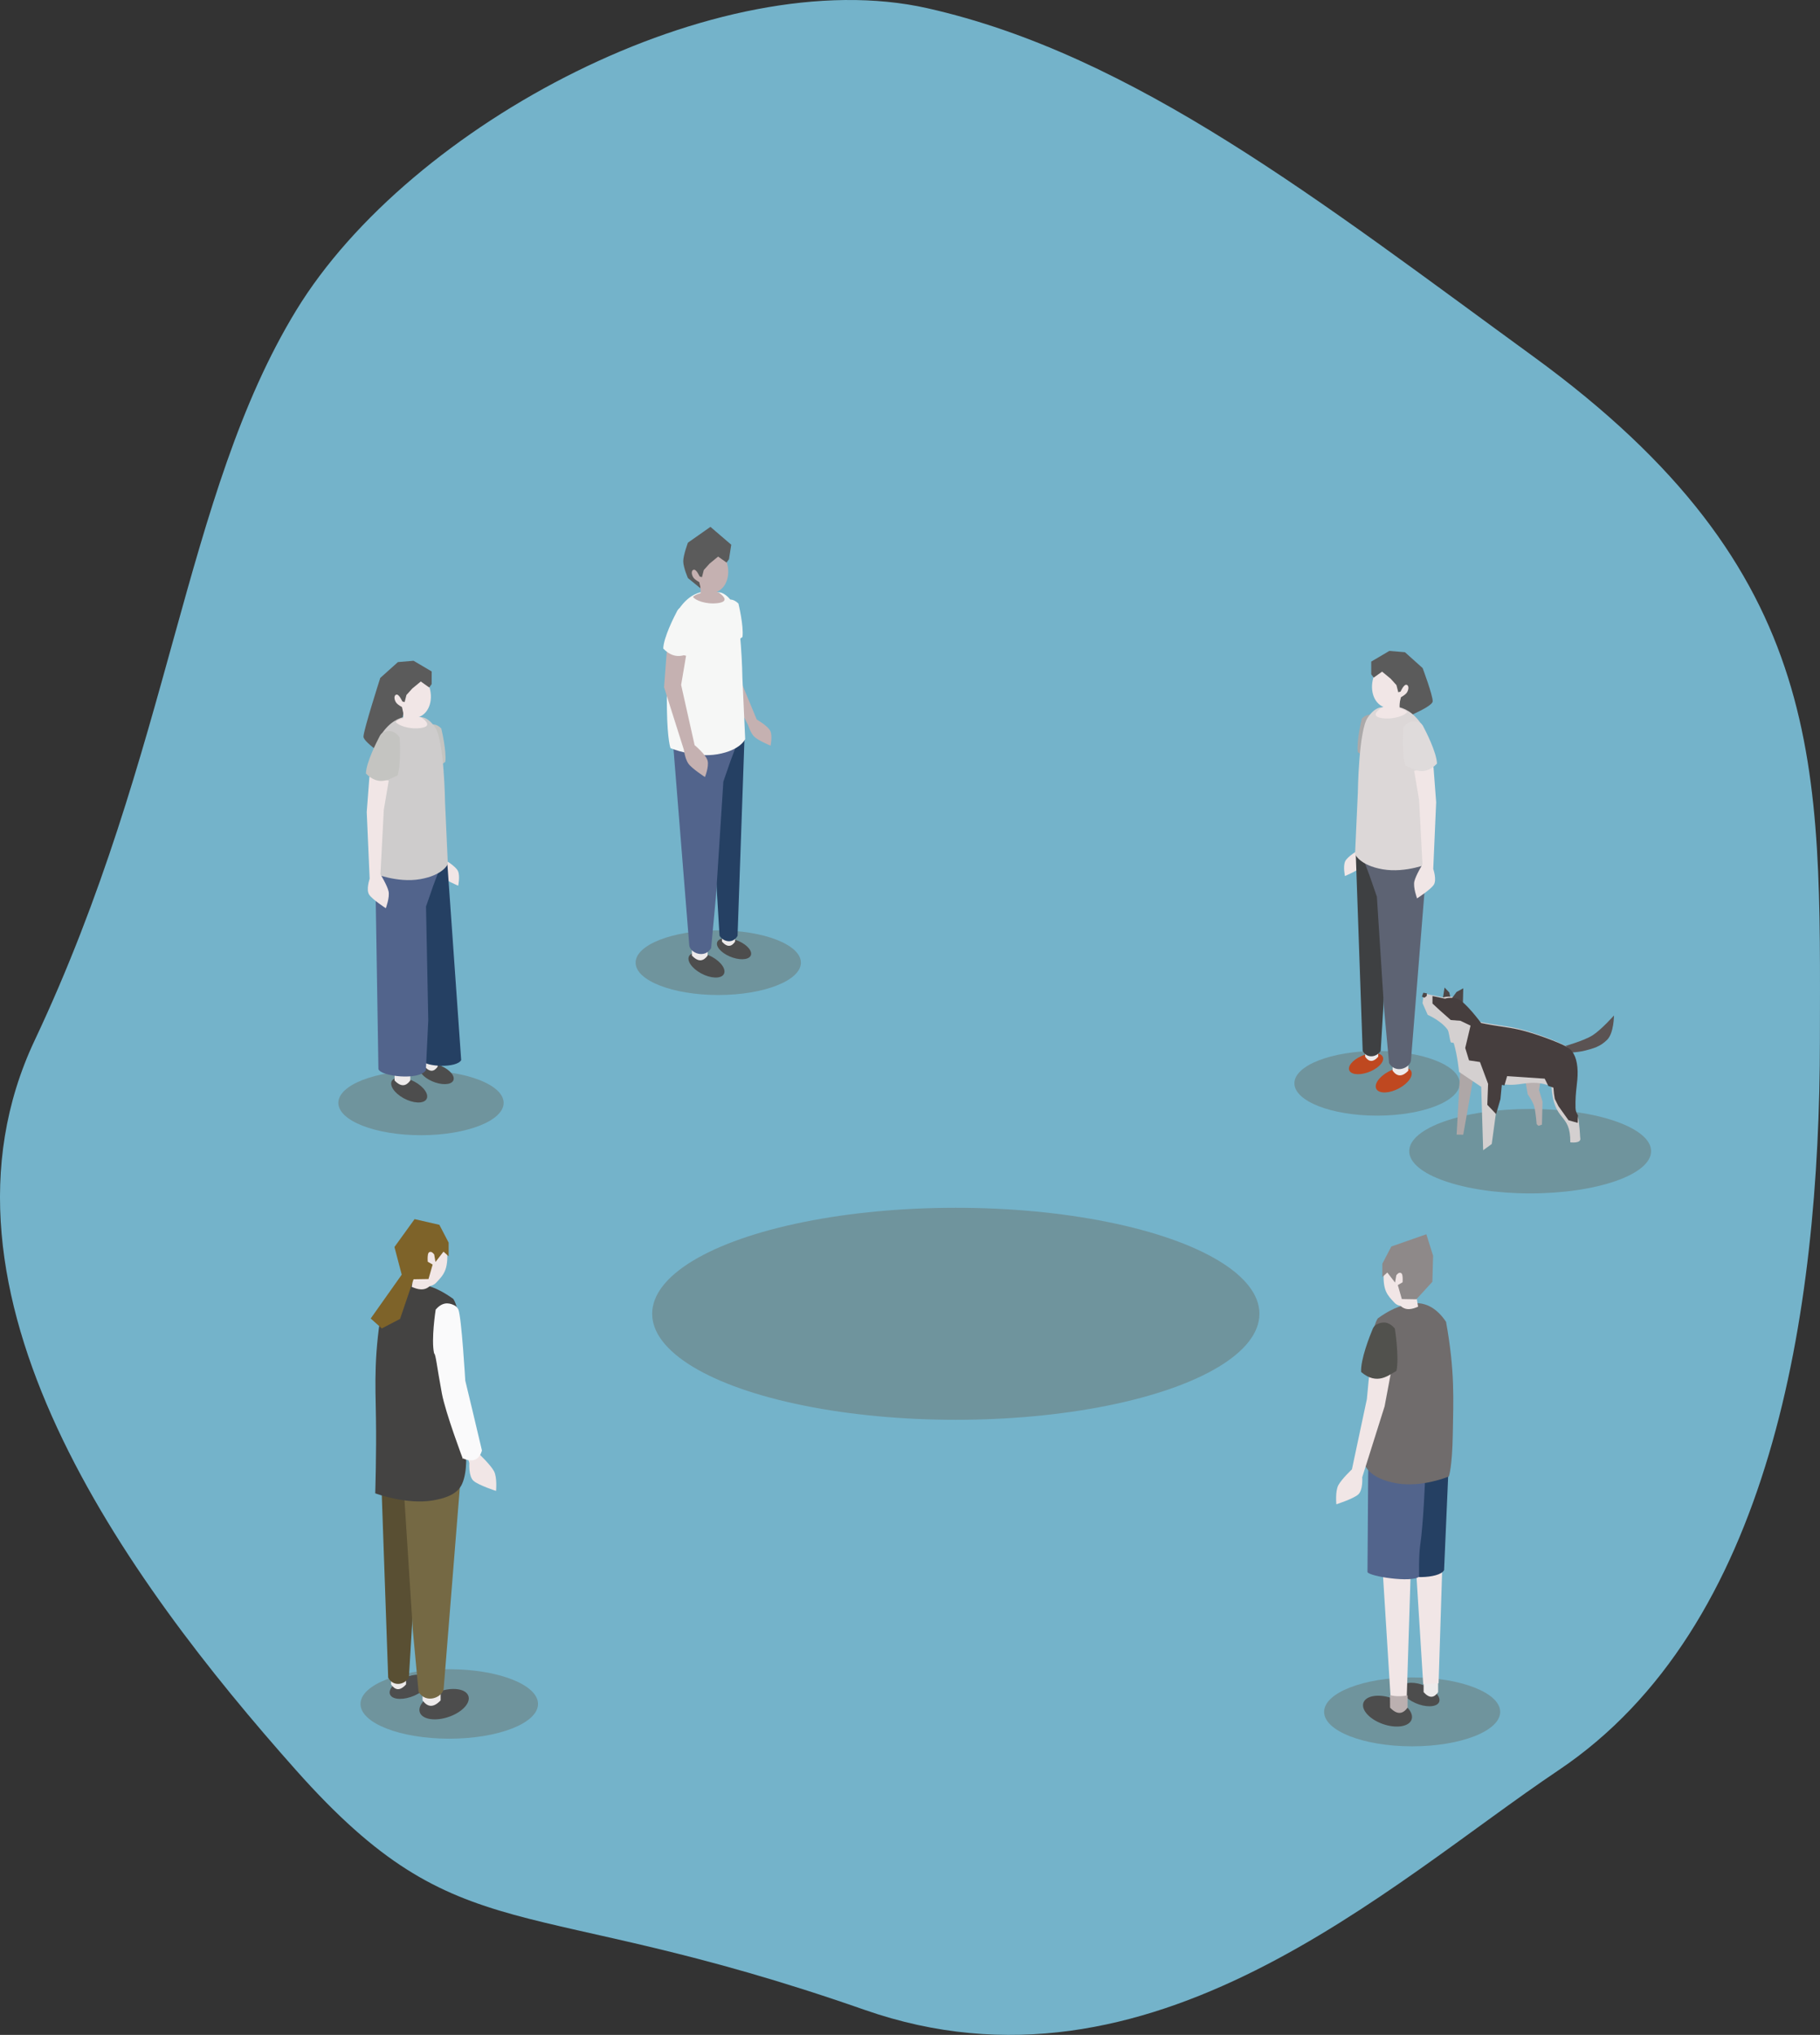 <?xml version="1.0" encoding="UTF-8" standalone="no"?>
<svg
   xmlns:dc="http://purl.org/dc/elements/1.1/"
   xmlns:cc="http://creativecommons.org/ns#"
   xmlns:rdf="http://www.w3.org/1999/02/22-rdf-syntax-ns#"
   xmlns:svg="http://www.w3.org/2000/svg"
   xmlns="http://www.w3.org/2000/svg"
   xmlns:sodipodi="http://sodipodi.sourceforge.net/DTD/sodipodi-0.dtd"
   xmlns:inkscape="http://www.inkscape.org/namespaces/inkscape"
   width="1082.979mm"
   height="1210.716mm"
   viewBox="0 0 1082.979 1210.716"
   version="1.1"
   id="svg1391"
   inkscape:version="1.0beta2 (2b71d25, 2019-12-03)"
   sodipodi:docname="hero_img_bg.svg">
  <rect x="0" y="0" width="1082.979" height="1210.716" fill="#333333" stroke="none"/>
  <defs
     id="defs1385" />
  <sodipodi:namedview
     id="base"
     pagecolor="#ffffff"
     bordercolor="#666666"
     borderopacity="1.0"
     inkscape:pageopacity="0.0"
     inkscape:pageshadow="2"
     inkscape:zoom="0.087500002"
     inkscape:cx="-593.45941"
     inkscape:cy="2960.6605"
     inkscape:document-units="mm"
     inkscape:current-layer="layer1"
     inkscape:document-rotation="0"
     showgrid="false"
     inkscape:window-width="1605"
     inkscape:window-height="880"
     inkscape:window-x="0"
     inkscape:window-y="23"
     inkscape:window-maximized="0"
     fit-margin-top="0"
     fit-margin-left="0"
     fit-margin-right="0"
     fit-margin-bottom="0"
     inkscape:snap-global="false" />
  <g
     inkscape:label="レイヤー 1"
     inkscape:groupmode="layer"
     id="layer1"
     transform="translate(435.656,457.191)">
    <path
       sodipodi:nodetypes="sssssssss"
       inkscape:connector-curvature="0"
       d="m 647.275,161.814 c -0.136,162.877 -29.137,349.396 -155.572,434.256 -101.422,68.072 -242.36,202.217 -412.921,142.537 -203.8,-71.31 -239.943,-32.035 -338.246,-142.537 -101.21,-113.769 -226.087,-284.823 -155.572,-434.256 81.506,-172.723 88.289,-323.903 155.572,-434.256 67.944,-111.436 251.342,-207.807 375.583,-179.875 123.214,27.701 233.779,114.865 360.649,207.255 176.487,128.523 170.642,244.608 170.507,406.875 z"
       style="fill:#74b3ca;fill-opacity:1;stroke:none;stroke-width:0.918;stroke-linecap:round;stroke-linejoin:round;stroke-opacity:1;paint-order:stroke markers fill"
       id="path1157" />
    <ellipse
       ry="19.243"
       rx="49.178"
       cy="115.571"
       cx="-8.262"
       id="ellipse1205"
       style="fill:#6b726b;fill-opacity:0.471;stroke:none;stroke-width:1.323;stroke-linecap:round;stroke-linejoin:round;stroke-opacity:1;paint-order:stroke markers fill" />
    <g
       transform="translate(114.242,-177.7)"
       id="g1085">
      <ellipse
         transform="matrix(0.915,0.403,-0.512,0.859,0,0)"
         ry="5.301"
         rx="10.723"
         cy="308.691"
         cx="49.108"
         id="ellipse914"
         style="fill:#4d4d4d;fill-opacity:1;stroke:none;stroke-width:1.067;stroke-linecap:round;stroke-linejoin:round;stroke-opacity:1;paint-order:stroke markers fill" />
      <path
         sodipodi:nodetypes="ccccc"
         inkscape:connector-curvature="0"
         id="path910"
         d="m -120.271,275.725 v 5.052 c 3.229,3.595 5.701,2.972 7.751,0 v -5.756 z"
         style="fill:#edeaea;fill-opacity:1;stroke:none;stroke-width:0.226px;stroke-linecap:butt;stroke-linejoin:miter;stroke-opacity:1" />
      <path
         style="fill:#254063;fill-opacity:1;stroke:none;stroke-width:0.265px;stroke-linecap:butt;stroke-linejoin:miter;stroke-opacity:1"
         d="m -106.862,158.729 -4.158,118.574 c -2.646,4.806 -8.437,3.762 -10.73,-0.086 l -6.385,-106.658 8.66,-20 z"
         id="path847"
         inkscape:connector-curvature="0"
         sodipodi:nodetypes="cccccc" />
      <path
         sodipodi:nodetypes="ccczczcccc"
         inkscape:connector-curvature="0"
         id="path873"
         d="m -112.157,103.064 0.127,15.606 12.428,29.939 c 0,0 6.84,3.916 8.134,6.923 1.294,3.007 0.092,8.639 0.092,8.639 0,0 -7.578,-3.171 -9.776,-5.419 -2.198,-2.248 -3.582,-6.796 -3.582,-6.796 l -15.866,-30.51 -1.856,-18.655 z"
         style="fill:#c5b1b1;fill-opacity:1;stroke:none;stroke-width:0.233px;stroke-linecap:butt;stroke-linejoin:miter;stroke-opacity:1" />
      <path
         sodipodi:nodetypes="cccccc"
         inkscape:connector-curvature="0"
         id="path875"
         d="m -119.003,78.357 c 2.676,-1.642 5.471,-1.741 8.509,1.271 0,0 3.265,13.452 2.388,19.904 -3.269,2.13 -8.343,7.83 -16.44,1.969 -0.836,-5.807 2.629,-17.387 3.788,-21.03 0.469,-1.116 0.9,-1.587 1.755,-2.115 z"
         style="fill:#f6f7f6;fill-opacity:1;stroke:none;stroke-width:0.211px;stroke-linecap:butt;stroke-linejoin:miter;stroke-opacity:1" />
      <ellipse
         style="fill:#4d4d4d;fill-opacity:1;stroke:none;stroke-width:1.172;stroke-linecap:round;stroke-linejoin:round;stroke-opacity:1;paint-order:stroke markers fill"
         id="path912"
         cx="55.291"
         cy="321.986"
         rx="11.627"
         ry="5.895"
         transform="matrix(0.878,0.479,-0.553,0.833,0,0)" />
      <path
         style="fill:#edeaea;fill-opacity:1;stroke:none;stroke-width:0.265px;stroke-linecap:butt;stroke-linejoin:miter;stroke-opacity:1"
         d="m -138.178,283.306 v 5.746 c 3.897,4.089 6.88,3.38 9.354,0 v -6.548 z"
         id="path908"
         inkscape:connector-curvature="0"
         sodipodi:nodetypes="ccccc" />
      <path
         style="fill:#52648c;fill-opacity:1;stroke:none;stroke-width:0.265px;stroke-linecap:butt;stroke-linejoin:miter;stroke-opacity:1"
         d="m -115.145,173.059 -4.33,12.5 -4.33,67.5 -2.94,31.547 c -3.87,6.44 -12.257,2.925 -12.99,-1.452 l -10.05,-125.095 21.651,-12.5 20.564,7.453 z"
         id="path845"
         inkscape:connector-curvature="0"
         sodipodi:nodetypes="ccccccccc" />
      <path
         style="fill:#f6f7f6;fill-opacity:1;stroke:none;stroke-width:0.265px;stroke-linecap:butt;stroke-linejoin:miter;stroke-opacity:1"
         d="m -113.942,79.128 c 5.304,7.911 5.8,44.56 5.8,44.56 l 1.657,36.552 c 0,0 -2.656,6.634 -16.465,9.025 -13.809,2.392 -27.97,-3.648 -27.97,-3.648 0,0 -1.829,-4.627 -2.127,-22.81 -0.298,-18.183 -0.253,-40.755 7.008,-59.749 9.907,-14.837 22.234,-10 22.234,-10 0,0 4.559,-1.841 9.863,6.069 z"
         id="path841"
         inkscape:connector-curvature="0"
         sodipodi:nodetypes="zcczczccz" />
      <path
         style="fill:#c5b1b1;fill-opacity:1;stroke:none;stroke-width:0.227px;stroke-linecap:butt;stroke-linejoin:miter;stroke-opacity:1"
         d="m -137.556,75.646 c 1.282,1.993 7.662,4.573 14.619,3.73 6.957,-0.843 3.758,-4.133 1.003,-6.116 -2.755,-1.984 -13.156,-0.275 -15.622,2.386 z"
         id="path855"
         inkscape:connector-curvature="0"
         sodipodi:nodetypes="czzc" />
      <path
         style="fill:#c5b1b1;fill-opacity:1;stroke:none;stroke-width:0.265px;stroke-linecap:butt;stroke-linejoin:miter;stroke-opacity:1"
         d="m -141.653,110.65 -2.94,17.373 8.018,35.814 c 0,0 6.895,5.749 7.751,9.354 0.856,3.606 -1.604,9.622 -1.604,9.622 0,0 -7.869,-5.071 -9.889,-8.018 -2.02,-2.947 -2.673,-8.285 -2.673,-8.285 l -11.76,-37.15 1.604,-21.114 z"
         id="path857"
         inkscape:connector-curvature="0"
         sodipodi:nodetypes="ccczczcccc" />
      <path
         style="fill:#f6f7f6;fill-opacity:1;stroke:none;stroke-width:0.239px;stroke-linecap:butt;stroke-linejoin:miter;stroke-opacity:1"
         d="m -144.447,81.79 c 3.324,-1.279 6.477,-0.818 9.288,3.149 0,0 1.004,15.618 -1.255,22.611 -4.086,1.701 -10.9,7.001 -18.819,-1.166 0.21,-6.626 6.381,-18.79 8.4,-22.602 0.746,-1.144 1.322,-1.58 2.385,-1.992 z"
         id="path853"
         inkscape:connector-curvature="0"
         sodipodi:nodetypes="cccccc" />
      <path
         id="path837"
         style="fill:#c5b1b1;fill-opacity:1;stroke:none;stroke-width:1.267;stroke-linecap:round;stroke-linejoin:round;paint-order:stroke markers fill"
         d="m -117.901,53.707 c 3.115,8.104 0.574,16.621 -5.675,19.023 -6.249,2.402 -10.25,-2.374 -16.955,-10.325 -5.597,-6.637 -0.574,-16.621 5.675,-19.023 6.249,-2.402 13.84,2.221 16.955,10.325 z"
         inkscape:connector-curvature="0"
         sodipodi:nodetypes="sssss" />
      <path
         style="fill:#5b5b5b;fill-opacity:1;stroke:none;stroke-width:0.265px;stroke-linecap:butt;stroke-linejoin:miter;stroke-opacity:1"
         d="m -133.566,63.525 c 0,0 -1.966,-4.458 -3.534,-4.058 -1.876,0.519 -1.133,3.528 -0.049,4.878 1.084,1.35 3.344,2.511 3.344,2.511 l 0.922,3.847 -7.672,-6.264 c 0,0 -2.723,-6.235 -2.779,-9.865 -0.056,-3.63 2.784,-11.193 2.784,-11.193 l 13.394,-9.4 12.386,10.627 -1.345,8.616 -1.46,1.992 -5.011,-3.554 -5.076,4.178 -3.456,3.832 -1.084,4.24 z"
         id="path879"
         inkscape:connector-curvature="0"
         sodipodi:nodetypes="cczccczcccccccccc" />
      <path
         style="fill:#c5b1b1;fill-opacity:1;stroke:none;stroke-width:0.265px;stroke-linecap:butt;stroke-linejoin:miter;stroke-opacity:1"
         d="m -123.746,74.835 -0.535,-6.147 -8.82,-2.005 0.134,7.484 z"
         id="path888"
         inkscape:connector-curvature="0" />
    </g>
    <ellipse
       style="fill:#6b726b;fill-opacity:0.471;stroke:none;stroke-width:1.323;stroke-linecap:round;stroke-linejoin:round;stroke-opacity:1;paint-order:stroke markers fill"
       id="ellipse1203"
       cx="-383.747"
       cy="187.346"
       rx="49.178"
       ry="19.243"
       transform="scale(-1,1)" />
    <ellipse
       transform="matrix(-0.915,0.403,0.512,0.859,0,0)"
       ry="5.301"
       rx="10.723"
       cy="315.161"
       cx="-235.896"
       id="ellipse916"
       style="fill:#bf4820;fill-opacity:1;stroke:none;stroke-width:1.067;stroke-linecap:round;stroke-linejoin:round;stroke-opacity:1;paint-order:stroke markers fill" />
    <path
       sodipodi:nodetypes="ccccc"
       inkscape:connector-curvature="0"
       id="path918"
       d="m 384.444,166.491 v 5.052 c -3.229,3.595 -5.701,2.972 -7.751,0 v -5.756 z"
       style="fill:#edeaea;fill-opacity:1;stroke:none;stroke-width:0.226px;stroke-linecap:butt;stroke-linejoin:miter;stroke-opacity:1" />
    <path
       sodipodi:nodetypes="ccczczcccc"
       inkscape:connector-curvature="0"
       id="path922"
       d="m 376.33,-6.171 -0.127,15.606 -3.34,39.026 c 0,0 -6.84,3.916 -8.134,6.923 -1.294,3.007 -0.092,8.639 -0.092,8.639 0,0 7.578,-3.171 9.776,-5.419 2.198,-2.248 3.582,-6.796 3.582,-6.796 l 6.779,-39.597 1.856,-18.655 z"
       style="fill:#f1e6e6;fill-opacity:1;stroke:none;stroke-width:0.233px;stroke-linecap:butt;stroke-linejoin:miter;stroke-opacity:1" />
    <path
       sodipodi:nodetypes="cccccc"
       inkscape:connector-curvature="0"
       id="path924"
       d="m 383.176,-30.878 c -2.676,-1.642 -5.471,-1.741 -8.509,1.271 0,0 -3.265,13.452 -2.388,19.904 3.269,2.13 8.343,7.83 16.44,1.969 0.836,-5.807 -2.629,-17.387 -3.788,-21.03 -0.469,-1.116 -0.9,-1.587 -1.755,-2.115 z"
       style="fill:#aba9a9;fill-opacity:1;stroke:none;stroke-width:0.211px;stroke-linecap:butt;stroke-linejoin:miter;stroke-opacity:1" />
    <path
       style="fill:#3e4042;fill-opacity:1;stroke:none;stroke-width:0.265px;stroke-linecap:butt;stroke-linejoin:miter;stroke-opacity:1"
       d="m 371.035,49.494 4.158,118.574 c 2.646,4.806 8.437,3.762 10.73,-0.086 l 6.385,-106.658 -8.66,-20 z"
       id="path920"
       inkscape:connector-curvature="0"
       sodipodi:nodetypes="cccccc" />
    <ellipse
       style="fill:#bf4820;fill-opacity:1;stroke:none;stroke-width:1.172;stroke-linecap:round;stroke-linejoin:round;stroke-opacity:1;paint-order:stroke markers fill"
       id="ellipse928"
       cx="-226.27"
       cy="352.644"
       rx="11.627"
       ry="5.895"
       transform="matrix(-0.878,0.479,0.553,0.833,0,0)" />
    <path
       style="fill:#edeaea;fill-opacity:1;stroke:none;stroke-width:0.265px;stroke-linecap:butt;stroke-linejoin:miter;stroke-opacity:1"
       d="m 402.351,174.071 v 5.746 c -3.897,4.089 -6.88,3.38 -9.354,0 v -6.548 z"
       id="path930"
       inkscape:connector-curvature="0"
       sodipodi:nodetypes="ccccc" />
    <path
       style="fill:#5d6373;fill-opacity:1;stroke:none;stroke-width:0.265px;stroke-linecap:butt;stroke-linejoin:miter;stroke-opacity:1"
       d="m 379.318,63.825 4.33,12.5 4.33,67.5 2.94,31.547 c 3.87,6.44 12.257,2.925 12.99,-1.452 l 10.05,-125.095 -21.651,-12.5 -20.564,7.453 z"
       id="path932"
       inkscape:connector-curvature="0"
       sodipodi:nodetypes="ccccccccc" />
    <path
       id="path944"
       style="fill:#f1e6e6;fill-opacity:1;stroke:none;stroke-width:1.267;stroke-linecap:round;stroke-linejoin:round;paint-order:stroke markers fill"
       d="m 382.073,-55.527 c -3.115,8.104 -0.574,16.621 5.675,19.023 6.249,2.402 10.25,-2.374 16.955,-10.325 5.597,-6.637 0.574,-16.621 -5.675,-19.023 -6.249,-2.402 -13.84,2.221 -16.955,10.325 z"
       inkscape:connector-curvature="0"
       sodipodi:nodetypes="sssss" />
    <path
       style="fill:#5b5b5b;fill-opacity:1;stroke:none;stroke-width:0.265px;stroke-linecap:butt;stroke-linejoin:miter;stroke-opacity:1"
       d="m 397.739,-45.71 c 0,0 1.966,-4.458 3.534,-4.058 1.876,0.519 1.133,3.528 0.049,4.878 -1.084,1.35 -3.344,2.511 -3.344,2.511 l -0.922,3.847 -1.416,10.307 c 0,0 21.165,-8.106 21.221,-11.736 0.056,-3.63 -5.991,-19.746 -5.991,-19.746 l -10.512,-9.426 -9.297,-0.776 -10.782,6.351 0.009,7.547 1.46,1.992 5.011,-3.554 5.076,4.178 3.456,3.832 1.084,4.24 z"
       id="path946"
       inkscape:connector-curvature="0"
       sodipodi:nodetypes="cczccczccccccccccc" />
    <path
       style="fill:#dcd7d7;fill-opacity:1;stroke:none;stroke-width:0.265px;stroke-linecap:butt;stroke-linejoin:miter;stroke-opacity:1"
       d="m 378.115,-30.106 c -5.304,7.911 -5.8,44.56 -5.8,44.56 l -1.657,36.552 c 0,0 2.656,6.634 16.465,9.025 13.809,2.392 27.97,-3.648 27.97,-3.648 0,0 1.829,-4.627 2.127,-22.81 0.298,-18.183 0.253,-40.755 -7.008,-59.749 -9.907,-14.837 -22.234,-10 -22.234,-10 0,0 -4.559,-1.841 -9.863,6.069 z"
       id="path934"
       inkscape:connector-curvature="0"
       sodipodi:nodetypes="zcczczccz" />
    <path
       style="fill:#f1e6e6;fill-opacity:1;stroke:none;stroke-width:0.227px;stroke-linecap:butt;stroke-linejoin:miter;stroke-opacity:1"
       d="m 401.729,-33.588 c -1.282,1.993 -7.662,4.573 -14.619,3.73 -6.957,-0.843 -3.758,-4.133 -1.003,-6.116 2.755,-1.984 13.156,-0.275 15.622,2.386 z"
       id="path936"
       inkscape:connector-curvature="0"
       sodipodi:nodetypes="czzc" />
    <path
       style="fill:#f1e6e6;fill-opacity:1;stroke:none;stroke-width:0.265px;stroke-linecap:butt;stroke-linejoin:miter;stroke-opacity:1"
       d="m 405.826,1.415 2.94,17.373 2.005,38.353 c 0,0 -3.955,6.417 -4.811,10.023 -0.856,3.606 1.604,10.156 1.604,10.156 0,0 7.869,-5.071 9.889,-8.018 2.02,-2.947 -0.267,-9.488 -0.267,-9.488 l 1.737,-39.69 -1.604,-21.114 z"
       id="path938"
       inkscape:connector-curvature="0"
       sodipodi:nodetypes="ccczczcccc" />
    <path
       style="fill:#dfdbdb;fill-opacity:1;stroke:none;stroke-width:0.239px;stroke-linecap:butt;stroke-linejoin:miter;stroke-opacity:1"
       d="m 408.62,-27.444 c -3.324,-1.279 -6.477,-0.818 -9.288,3.149 0,0 -1.004,15.618 1.255,22.611 4.086,1.701 10.9,7.001 18.819,-1.166 -0.21,-6.626 -6.381,-18.79 -8.4,-22.602 -0.746,-1.144 -1.322,-1.58 -2.385,-1.992 z"
       id="path940"
       inkscape:connector-curvature="0"
       sodipodi:nodetypes="cccccc" />
    <path
       style="fill:#f1e6e6;fill-opacity:1;stroke:none;stroke-width:0.265px;stroke-linecap:butt;stroke-linejoin:miter;stroke-opacity:1"
       d="m 387.919,-34.399 0.535,-6.147 8.82,-2.005 -0.134,7.484 z"
       id="path948"
       inkscape:connector-curvature="0" />
    <ellipse
       ry="19.243"
       rx="49.178"
       cy="198.985"
       cx="-185.15"
       id="ellipse1163"
       style="fill:#6b726b;fill-opacity:0.471;stroke:none;stroke-width:1.323;stroke-linecap:round;stroke-linejoin:round;stroke-opacity:1;paint-order:stroke markers fill" />
    <g
       transform="matrix(-1,0,0,1,-47.381,-194.438)"
       id="g1105">
      <ellipse
         transform="matrix(-0.915,0.403,0.512,0.859,0,0)"
         ry="5.301"
         rx="10.723"
         cy="398.879"
         cx="82.8"
         id="ellipse958"
         style="fill:#4d4d4d;fill-opacity:1;stroke:none;stroke-width:1.067;stroke-linecap:round;stroke-linejoin:round;stroke-opacity:1;paint-order:stroke markers fill" />
      <path
         sodipodi:nodetypes="ccccc"
         inkscape:connector-curvature="0"
         id="path960"
         d="m 135.574,366.788 v 5.052 c -3.229,3.595 -5.701,2.972 -7.751,0 v -5.756 z"
         style="fill:#edeaea;fill-opacity:1;stroke:none;stroke-width:0.226px;stroke-linecap:butt;stroke-linejoin:miter;stroke-opacity:1" />
      <g
         transform="matrix(-0.864,-0.159,-0.154,0.871,83.525,2.357)"
         id="g966">
        <path
           style="fill:#f1e6e6;fill-opacity:1;stroke:none;stroke-width:0.265px;stroke-linecap:butt;stroke-linejoin:miter;stroke-opacity:1"
           d="m -87.13,204.194 -2.94,17.373 -3.964,44.061 c 0,0 6.895,5.749 7.751,9.354 0.856,3.606 -1.604,9.622 -1.604,9.622 0,0 -7.869,-5.071 -9.889,-8.018 -2.02,-2.947 -2.673,-8.285 -2.673,-8.285 l 0.222,-45.397 1.604,-21.114 z"
           id="path962"
           inkscape:connector-curvature="0"
           sodipodi:nodetypes="ccczczcccc" />
        <path
           style="fill:#c4c4c1;fill-opacity:1;stroke:none;stroke-width:0.239px;stroke-linecap:butt;stroke-linejoin:miter;stroke-opacity:1"
           d="m -89.924,175.335 c 3.324,-1.279 6.477,-0.818 9.288,3.149 0,0 1.004,15.618 -1.255,22.611 -4.086,1.701 -10.9,7.001 -18.819,-1.166 0.21,-6.626 6.381,-18.79 8.4,-22.602 0.746,-1.144 1.322,-1.58 2.385,-1.992 z"
           id="path964"
           inkscape:connector-curvature="0"
           sodipodi:nodetypes="cccccc" />
      </g>
      <path
         style="fill:#254063;fill-opacity:1;stroke:none;stroke-width:0.265px;stroke-linecap:butt;stroke-linejoin:miter;stroke-opacity:1"
         d="m 122.165,249.792 -8.315,118.196 c 2.646,4.806 20.91,4.14 23.203,0.292 l 6.385,-106.658 -8.66,-20 z"
         id="path968"
         inkscape:connector-curvature="0"
         sodipodi:nodetypes="cccccc" />
      <ellipse
         style="fill:#4d4d4d;fill-opacity:1;stroke:none;stroke-width:1.172;stroke-linecap:round;stroke-linejoin:round;stroke-opacity:1;paint-order:stroke markers fill"
         id="ellipse970"
         cx="93.07"
         cy="409.596"
         rx="11.627"
         ry="5.895"
         transform="matrix(-0.878,0.479,0.553,0.833,0,0)" />
      <path
         style="fill:#edeaea;fill-opacity:1;stroke:none;stroke-width:0.265px;stroke-linecap:butt;stroke-linejoin:miter;stroke-opacity:1"
         d="m 153.48,374.368 v 5.746 c -3.897,4.089 -6.88,3.38 -9.354,0 v -6.548 z"
         id="path972"
         inkscape:connector-curvature="0"
         sodipodi:nodetypes="ccccc" />
      <path
         style="fill:#52648c;fill-opacity:1;stroke:none;stroke-width:0.265px;stroke-linecap:butt;stroke-linejoin:miter;stroke-opacity:1"
         d="m 130.447,264.122 4.33,12.5 -1.34,67.689 1.428,29.657 c 3.87,6.44 27.495,3.622 28.228,-0.756 l 1.994,-124.09 -21.651,-12.5 -20.564,7.453 z"
         id="path974"
         inkscape:connector-curvature="0"
         sodipodi:nodetypes="ccccccccc" />
      <path
         id="path976"
         style="fill:#f1e6e6;fill-opacity:1;stroke:none;stroke-width:1.267;stroke-linecap:round;stroke-linejoin:round;paint-order:stroke markers fill"
         d="m 133.203,144.77 c -3.115,8.104 -0.574,16.621 5.675,19.023 6.249,2.402 10.25,-2.374 16.955,-10.325 5.597,-6.637 0.574,-16.621 -5.675,-19.023 -6.249,-2.402 -13.84,2.221 -16.955,10.325 z"
         inkscape:connector-curvature="0"
         sodipodi:nodetypes="sssss" />
      <path
         style="fill:#5b5b5b;fill-opacity:1;stroke:none;stroke-width:0.265px;stroke-linecap:butt;stroke-linejoin:miter;stroke-opacity:1"
         d="m 148.868,154.587 c 0,0 1.966,-4.458 3.534,-4.058 1.876,0.519 1.133,3.528 0.049,4.878 -1.084,1.35 -3.344,2.511 -3.344,2.511 l -0.922,3.847 7.137,27.947 c 0,0 16.621,-10.511 16.677,-14.141 0.056,-3.63 -10,-34.98 -10,-34.98 l -10.512,-9.426 -9.297,-0.776 -10.782,6.351 0.009,7.547 1.46,1.992 5.011,-3.554 5.076,4.178 3.456,3.832 1.084,4.24 z"
         id="path978"
         inkscape:connector-curvature="0"
         sodipodi:nodetypes="cczccczccccccccccc" />
      <g
         id="g984"
         transform="matrix(-1,0,0,1,-78.342,-2.39)">
        <path
           sodipodi:nodetypes="zcczczccz"
           inkscape:connector-curvature="0"
           id="path980"
           d="m -207.586,172.581 c 5.304,7.911 5.8,44.56 5.8,44.56 l 1.657,36.552 c 0,0 -2.656,6.634 -16.465,9.025 -13.809,2.392 -27.97,-3.648 -27.97,-3.648 0,0 -1.829,-4.627 -2.127,-22.81 -0.298,-18.183 -0.253,-40.755 7.008,-59.749 9.907,-14.837 22.234,-10 22.234,-10 0,0 4.559,-1.841 9.863,6.069 z"
           style="fill:#cecccc;fill-opacity:1;stroke:none;stroke-width:0.265px;stroke-linecap:butt;stroke-linejoin:miter;stroke-opacity:1" />
        <path
           sodipodi:nodetypes="czzc"
           inkscape:connector-curvature="0"
           id="path982"
           d="m -231.2,169.099 c 1.282,1.993 7.662,4.573 14.619,3.73 6.957,-0.843 3.758,-4.133 1.003,-6.116 -2.755,-1.984 -13.156,-0.275 -15.622,2.386 z"
           style="fill:#f1e6e6;fill-opacity:1;stroke:none;stroke-width:0.227px;stroke-linecap:butt;stroke-linejoin:miter;stroke-opacity:1" />
      </g>
      <g
         id="g990"
         transform="matrix(-1,0,0,1,69.825,-2.482)">
        <path
           sodipodi:nodetypes="ccczczcccc"
           inkscape:connector-curvature="0"
           id="path986"
           d="m -87.13,204.194 -2.94,17.373 -2.005,38.353 c 0,0 3.955,6.417 4.811,10.023 0.856,3.606 -1.604,10.156 -1.604,10.156 0,0 -7.869,-5.071 -9.889,-8.018 -2.02,-2.947 0.267,-9.488 0.267,-9.488 l -1.737,-39.69 1.604,-21.114 z"
           style="fill:#f1e6e6;fill-opacity:1;stroke:none;stroke-width:0.265px;stroke-linecap:butt;stroke-linejoin:miter;stroke-opacity:1" />
        <path
           sodipodi:nodetypes="cccccc"
           inkscape:connector-curvature="0"
           id="path988"
           d="m -89.924,175.335 c 3.324,-1.279 6.477,-0.818 9.288,3.149 0,0 1.004,15.618 -1.255,22.611 -4.086,1.701 -10.9,7.001 -18.819,-1.166 0.21,-6.626 6.381,-18.79 8.4,-22.602 0.746,-1.144 1.322,-1.58 2.385,-1.992 z"
           style="fill:#c4c4c1;fill-opacity:1;stroke:none;stroke-width:0.239px;stroke-linecap:butt;stroke-linejoin:miter;stroke-opacity:1" />
      </g>
      <path
         style="fill:#f1e6e6;fill-opacity:1;stroke:none;stroke-width:0.265px;stroke-linecap:butt;stroke-linejoin:miter;stroke-opacity:1"
         d="m 139.048,165.898 0.535,-6.147 8.82,-2.005 -0.134,7.484 z"
         id="path992"
         inkscape:connector-curvature="0" />
    </g>
    <ellipse
       ry="20.498"
       rx="52.385"
       cy="561.33"
       cx="404.633"
       id="path1159"
       style="fill:#6b726b;fill-opacity:0.471;stroke:none;stroke-width:1.409;stroke-linecap:round;stroke-linejoin:round;stroke-opacity:1;paint-order:stroke markers fill" />
    <ellipse
       ry="63.076"
       rx="180.674"
       cy="324.476"
       cx="133.087"
       id="path1275"
       style="fill:#6b726b;fill-opacity:0.471;stroke:none;stroke-width:1.323;stroke-linecap:round;stroke-linejoin:round;stroke-opacity:1;paint-order:stroke markers fill" />
    <ellipse
       transform="matrix(0.915,0.403,-0.512,0.859,0,0)"
       ry="5.906"
       rx="11.948"
       cy="341.733"
       cx="638.838"
       id="ellipse994"
       style="fill:#4d4d4d;fill-opacity:1;stroke:none;stroke-width:1.189;stroke-linecap:round;stroke-linejoin:round;stroke-opacity:1;paint-order:stroke markers fill" />
    <path
       sodipodi:nodetypes="ccccc"
       inkscape:connector-curvature="0"
       id="path996"
       d="m 411.455,543.954 v 5.629 c 3.598,4.006 6.352,3.311 8.637,0 v -6.414 z"
       style="fill:#edeaea;fill-opacity:1;stroke:none;stroke-width:0.252px;stroke-linecap:butt;stroke-linejoin:miter;stroke-opacity:1" />
    <path
       inkscape:connector-curvature="0"
       id="path1122"
       d="m 411.213,544.802 -5.09,-81.696 14.252,-3.563 2.291,12.216 -2.291,72.534 z"
       style="fill:#f1e6e6;fill-opacity:1;stroke:none;stroke-width:0.252px;stroke-linecap:butt;stroke-linejoin:miter;stroke-opacity:1" />
    <path
       style="fill:#254063;fill-opacity:1;stroke:none;stroke-width:0.295px;stroke-linecap:butt;stroke-linejoin:miter;stroke-opacity:1"
       d="m 426.397,413.587 -2.762,63.437 c -2.948,5.355 -23.834,5.261 -26.388,0.973 l 5.447,-51.227 9.65,-22.286 z"
       id="path1004"
       inkscape:connector-curvature="0"
       sodipodi:nodetypes="cccccc" />
    <ellipse
       cx="571.169"
       cy="393.91"
       rx="15.17"
       ry="8.159"
       style="fill:#4d4d4d;fill-opacity:1;stroke:none;stroke-width:1.575;stroke-linecap:round;stroke-linejoin:round;stroke-opacity:1;paint-order:stroke markers fill"
       id="ellipse1006"
       transform="matrix(0.94,0.342,-0.373,0.928,0,0)" />
    <path
       style="fill:#f1e6e6;stroke:none;stroke-width:0.265px;stroke-linecap:butt;stroke-linejoin:miter;stroke-opacity:1;fill-opacity:1"
       d="m 391.81,552.82 -5.345,-85.794 14.967,-3.742 2.405,12.829 -2.405,76.172 z"
       id="path1120"
       inkscape:connector-curvature="0" />
    <path
       style="fill:#bbb0b0;fill-opacity:1;stroke:none;stroke-width:0.295px;stroke-linecap:butt;stroke-linejoin:miter;stroke-opacity:1"
       d="m 391.435,551.331 0.067,7.472 c 4.342,4.556 7.666,3.767 10.423,0 v -7.296 c -3.355,0.58 -6.782,0.834 -10.49,-0.176 z"
       id="path1008"
       inkscape:connector-curvature="0"
       sodipodi:nodetypes="ccccc" />
    <path
       style="fill:#52648c;fill-opacity:1;stroke:none;stroke-width:0.214px;stroke-linecap:butt;stroke-linejoin:miter;stroke-opacity:1"
       d="m 417.168,415.121 -4.825,7.367 c 0,0 -0.971,26.57 -2.935,39.783 -0.925,6.225 -0.63,18.593 -0.63,18.593 -4.312,3.796 -29.911,-0.166 -30.728,-2.746 l 0.518,-71.839 24.125,-7.367 22.914,4.393 z"
       id="path1010"
       inkscape:connector-curvature="0"
       sodipodi:nodetypes="ccscccccc" />
    <path
       id="path1012"
       style="fill:#f1e6e6;fill-opacity:1;stroke:none;stroke-width:1.412;stroke-linecap:round;stroke-linejoin:round;paint-order:stroke markers fill"
       d="m 387.812,298.798 c -0.94,11.86 2.189,14.649 6.174,18.964 5.061,5.48 14.984,-0.595 18.893,-11.505 3.556,-9.927 0.621,-19.409 -6.621,-21.197 -11.43,-1.336 -16.146,4.342 -18.446,13.739 z"
       inkscape:connector-curvature="0"
       sodipodi:nodetypes="csscc" />
    <path
       style="fill:#706c6c;fill-opacity:1;stroke:none;stroke-width:0.295px;stroke-linecap:butt;stroke-linejoin:miter;stroke-opacity:1"
       d="m 384.198,327.206 c -5.91,8.815 -5.41,47.336 -5.41,47.336 l -1.847,40.73 c 0,0 2.959,7.392 18.346,10.057 15.387,2.665 31.167,-4.064 31.167,-4.064 0,0 2.038,-5.156 2.37,-25.417 0.332,-20.261 1.335,-36.989 -4.018,-66.577 -11.039,-16.532 -24.354,-9.774 -24.354,-9.774 0,0 -5.396,-0.051 -16.255,7.71 z"
       id="path1016"
       inkscape:connector-curvature="0"
       sodipodi:nodetypes="ccczczccc" />
    <g
       transform="matrix(1.114,0,0,1.114,365.732,-145.29)"
       id="g1042">
      <path
         sodipodi:nodetypes="ccczczcccc"
         inkscape:connector-curvature="0"
         id="path1022"
         d="m 12.401,449.669 -1.657,17.541 -7.99,37.565 c 0,0 -5.481,5.175 -7.241,8.436 -1.76,3.261 -1.08,10.225 -1.08,10.225 0,0 8.914,-2.861 11.627,-5.185 2.714,-2.324 2.198,-9.234 2.198,-9.234 l 11.95,-37.888 3.916,-20.81 z"
         style="fill:#f1e6e6;fill-opacity:1;stroke:none;stroke-width:0.265px;stroke-linecap:butt;stroke-linejoin:miter;stroke-opacity:1" />
      <path
         sodipodi:nodetypes="cccccc"
         inkscape:connector-curvature="0"
         id="path1024"
         d="m 16.149,427.295 c 3.192,-1.579 6.375,-1.411 9.538,2.281 0,0 2.437,15.46 0.832,22.631 -3.912,2.07 -10.209,7.974 -18.846,0.571 -0.401,-6.617 4.625,-19.298 6.285,-23.28 0.638,-1.208 1.171,-1.695 2.191,-2.203 z"
         style="fill:#51514d;fill-opacity:1;stroke:none;stroke-width:0.239px;stroke-linecap:butt;stroke-linejoin:miter;stroke-opacity:1" />
    </g>
    <path
       sodipodi:nodetypes="ccccc"
       style="fill:#f1e6e6;fill-opacity:1;stroke:none;stroke-width:0.295px;stroke-linecap:butt;stroke-linejoin:miter;stroke-opacity:1"
       d="m 408.18,320.255 -1.191,-6.999 -9.828,-2.234 0.149,8.339 c 3.425,3.579 7.445,2.363 10.87,0.893 z"
       id="path1028"
       inkscape:connector-curvature="0" />
    <path
       sodipodi:nodetypes="cccccccccccccccc"
       inkscape:connector-curvature="0"
       id="path1038"
       d="m 395.216,301.578 c 0,0 0.651,-0.936 1.476,-1.384 1.371,-0.374 1.905,0.309 2.124,1.368 0.34,1.698 0.122,4.185 0.122,4.185 l -2.829,1.638 2.382,8.339 8.637,0.149 9.53,-10.423 0.447,-15.486 -4.02,-12.806 -20.847,7.296 -5.361,10.275 v 7.892 l 2.978,-2.68 4.616,5.956 z"
       style="fill:#8e8989;fill-opacity:1;stroke:none;stroke-width:0.295px;stroke-linecap:butt;stroke-linejoin:miter;stroke-opacity:1" />
    <g
       id="g1079"
       transform="matrix(1.074,0,0,1.074,11.733,-42.944)">
      <ellipse
         ry="19.243"
         rx="49.178"
         cy="558.255"
         cx="-167.656"
         id="ellipse1161"
         style="fill:#6b726b;fill-opacity:0.471;stroke:none;stroke-width:1.323;stroke-linecap:round;stroke-linejoin:round;stroke-opacity:1;paint-order:stroke markers fill" />
      <ellipse
         transform="matrix(-0.915,0.403,0.512,0.859,0,0)"
         ry="5.672"
         rx="11.474"
         cy="428.886"
         cx="447.41"
         id="ellipse1044"
         style="fill:#4d4d4d;fill-opacity:1;stroke:none;stroke-width:1.142;stroke-linecap:round;stroke-linejoin:round;stroke-opacity:1;paint-order:stroke markers fill" />
      <path
         sodipodi:nodetypes="ccccc"
         inkscape:connector-curvature="0"
         id="path1046"
         d="m -191.593,542.013 v 5.405 c -3.455,3.847 -6.1,3.18 -8.294,0 v -6.16 z"
         style="fill:#edeaea;fill-opacity:1;stroke:none;stroke-width:0.242px;stroke-linecap:butt;stroke-linejoin:miter;stroke-opacity:1" />
      <path
         style="fill:#594f33;fill-opacity:1;stroke:none;stroke-width:0.283px;stroke-linecap:butt;stroke-linejoin:miter;stroke-opacity:1"
         d="m -205.942,416.821 4.449,126.881 c 2.831,5.143 9.028,4.026 11.481,-0.092 l 6.833,-114.129 -9.267,-21.401 z"
         id="path1048"
         inkscape:connector-curvature="0"
         sodipodi:nodetypes="cccccc" />
      <ellipse
         cx="370.399"
         cy="469.493"
         rx="14.199"
         ry="7.515"
         style="fill:#4d4d4d;fill-opacity:1;stroke:none;stroke-width:1.463;stroke-linecap:round;stroke-linejoin:round;stroke-opacity:1;paint-order:stroke markers fill"
         id="ellipse1050"
         transform="matrix(-0.942,0.335,0.38,0.925,0,0)" />
      <path
         style="fill:#edeaea;fill-opacity:1;stroke:none;stroke-width:0.283px;stroke-linecap:butt;stroke-linejoin:miter;stroke-opacity:1"
         d="m -172.432,550.125 v 6.149 c -4.17,4.376 -7.362,3.617 -10.01,0 v -7.007 z"
         id="path1052"
         inkscape:connector-curvature="0"
         sodipodi:nodetypes="ccccc" />
      <path
         style="fill:#756944;fill-opacity:1;stroke:none;stroke-width:0.283px;stroke-linecap:butt;stroke-linejoin:miter;stroke-opacity:1"
         d="m -197.079,432.156 4.633,13.376 4.633,72.228 3.146,33.757 c 4.141,6.891 13.116,3.13 13.9,-1.554 l 10.754,-133.857 -23.167,-13.376 -22.004,7.975 z"
         id="path1054"
         inkscape:connector-curvature="0"
         sodipodi:nodetypes="ccccccccc" />
      <path
         id="path1056"
         style="fill:#f1e6e6;fill-opacity:1;stroke:none;stroke-width:1.356;stroke-linecap:round;stroke-linejoin:round;paint-order:stroke markers fill"
         d="m -168.889,306.588 c 0.902,11.389 -2.102,14.068 -5.929,18.211 -4.861,5.262 -14.389,-0.571 -18.143,-11.049 -3.415,-9.533 -0.597,-18.639 6.358,-20.356 10.977,-1.283 15.505,4.169 17.714,13.193 z"
         inkscape:connector-curvature="0"
         sodipodi:nodetypes="csscc" />
      <path
         style="fill:#444342;fill-opacity:1;stroke:none;stroke-width:0.283px;stroke-linecap:butt;stroke-linejoin:miter;stroke-opacity:1"
         d="m -165.418,333.869 c 5.675,8.465 5.195,45.457 5.195,45.457 l 1.774,39.113 c 0,0 1.091,10.703 -2.075,17.87 -2.586,5.852 -9.435,8.01 -16.077,9.161 -14.776,2.559 -32.068,-3.903 -32.068,-3.903 0,0 0.716,-22.324 0.397,-41.781 -0.319,-19.457 -1.282,-35.521 3.858,-63.935 10.601,-15.876 23.387,-9.386 23.387,-9.386 0,0 5.182,-0.049 15.61,7.404 z"
         id="path1058"
         inkscape:connector-curvature="0"
         sodipodi:nodetypes="cccssczccc" />
      <path
         style="fill:#f1e6e6;fill-opacity:1;stroke:none;stroke-width:0.283px;stroke-linecap:butt;stroke-linejoin:miter;stroke-opacity:1"
         d="m -160.955,361.296 1.773,18.77 8.55,40.197 c 0,0 5.865,5.537 7.748,9.027 1.884,3.49 1.155,10.942 1.155,10.942 0,0 -9.538,-3.062 -12.442,-5.549 -2.904,-2.487 -2.351,-9.881 -2.351,-9.881 l -12.788,-40.541 -4.19,-22.268 z"
         id="path1060"
         inkscape:connector-curvature="0"
         sodipodi:nodetypes="ccczczcccc" />
      <path
         style="fill:#fafafb;fill-opacity:1;stroke:none;stroke-width:0.256px;stroke-linecap:butt;stroke-linejoin:miter;stroke-opacity:1"
         d="m -164.965,337.355 c -3.416,-1.69 -6.821,-1.51 -10.206,2.441 0,0 -2.607,16.542 -0.89,24.216 0.957,0.506 1.408,6.615 4.306,22.162 2.039,10.936 11.687,36.446 11.687,36.446 -2.356,-2.365 7.564,5.553 10.521,-4.783 -2.219,-9.664 -9.235,-38.706 -9.235,-38.706 0,0 -2.063,-35.157 -3.839,-39.418 -0.683,-1.293 -1.253,-1.814 -2.345,-2.358 z"
         id="path1062"
         inkscape:connector-curvature="0"
         sodipodi:nodetypes="cccsscccc" />
      <path
         sodipodi:nodetypes="ccccc"
         style="fill:#f1e6e6;fill-opacity:1;stroke:none;stroke-width:0.283px;stroke-linecap:butt;stroke-linejoin:miter;stroke-opacity:1"
         d="m -188.448,327.194 1.144,-6.721 9.438,-2.145 -0.143,8.008 c -3.289,3.437 -7.15,2.269 -10.439,0.858 z"
         id="path1066"
         inkscape:connector-curvature="0" />
      <path
         sodipodi:nodetypes="ccccccccccccccccccc"
         inkscape:connector-curvature="0"
         id="path1068"
         d="m -175.998,309.258 c 0,0 -0.625,-0.899 -1.418,-1.329 -1.317,-0.359 -1.829,0.297 -2.04,1.314 -0.326,1.63 -0.118,4.019 -0.118,4.019 l 2.717,1.573 -2.288,8.008 -8.294,0.143 -7.476,21.965 -10.119,5.271 -6.142,-5.5 17.185,-24.289 -4.03,-15.321 11.154,-15.444 13.728,3.146 5.148,9.867 v 7.579 l -2.86,-2.574 -4.433,5.72 z"
         style="fill:#7e6329;fill-opacity:1;stroke:none;stroke-width:0.283px;stroke-linecap:butt;stroke-linejoin:miter;stroke-opacity:1" />
    </g>
    <ellipse
       style="fill:#6b726b;fill-opacity:0.471;stroke:none;stroke-width:0.527;stroke-linecap:round;stroke-linejoin:round;stroke-opacity:1;paint-order:stroke markers fill"
       id="ellipse1195"
       cx="474.857"
       cy="227.724"
       rx="71.963"
       ry="25.123" />
    <g
       id="g1193"
       transform="matrix(0.798,0,0,0.798,94.329,45.827)">
      <path
         sodipodi:nodetypes="cczcccccc"
         inkscape:connector-curvature="0"
         id="path1168"
         d="m 471.772,166.779 3.254,18.764 c 0,0 4.018,5.583 4.983,9.532 0.964,3.949 1.668,12.63 1.668,12.63 1.737,2.057 1.381,1.201 3.96,0.452 l 0.433,-17.114 -2.6,-8.665 3.466,-20.797 z"
         style="fill:#b8b0b0;fill-opacity:1;stroke:none;stroke-width:0.214px;stroke-linecap:butt;stroke-linejoin:miter;stroke-opacity:1" />
      <path
         sodipodi:nodetypes="ccccc"
         inkscape:connector-curvature="0"
         id="path1170"
         d="m 424.979,162.447 -2.951,53.136 4.919,0.091 9.514,-53.66 z"
         style="fill:#aea7a7;fill-opacity:1;stroke:none;stroke-width:0.214px;stroke-linecap:butt;stroke-linejoin:miter;stroke-opacity:1" />
      <path
         sodipodi:nodetypes="czczzcc"
         inkscape:connector-curvature="0"
         id="path1174"
         d="m 501.347,150.027 c 0,0 15.57,-4.286 22.112,-8.504 6.542,-4.219 15.875,-14.741 15.875,-14.741 0,0 0.028,13.046 -5.103,18.143 -5.131,5.097 -10.259,6.414 -16.442,8.032 -6.183,1.618 -15.119,1.606 -15.119,1.606 z"
         style="fill:#5b5353;fill-opacity:1;stroke:none;stroke-width:0.265px;stroke-linecap:butt;stroke-linejoin:miter;stroke-opacity:1" />
      <path
         style="fill:#4d4747;fill-opacity:1;stroke:none;stroke-width:0.242px;stroke-linecap:butt;stroke-linejoin:miter;stroke-opacity:1"
         d="m 411.781,113.822 1.239,-7.876 3.481,3.621 1.499,6.296 c -2.01,0.152 -3.992,0.681 -6.22,-2.041 z"
         id="path1176"
         inkscape:connector-curvature="0"
         sodipodi:nodetypes="ccccc" />
      <path
         sodipodi:nodetypes="cccssscccccccsssccsczcc"
         inkscape:connector-curvature="0"
         id="path1166"
         d="m 397.441,110.307 -0.817,7.355 3.83,8.647 c 0,0 9.402,3.983 14.568,10.661 1.375,1.778 1.439,5.938 2.558,9.516 0.35,1.12 2.037,0.001 2.384,1.167 2.711,9.101 3.857,21.195 3.857,21.195 l 16.534,11.105 1.449,47.3 6.406,-4.669 6.104,-45.052 c 14.71,3.522 21.647,-4.363 38.429,2.06 1.68,27.414 14.292,19.121 14.04,41.764 0,0 8.275,1.082 7.446,-3.062 -0.28,-1.399 0.065,-2.569 -1.215,-13.603 -0.44,-3.798 -3.707,-5.156 -3.828,-9.877 -0.338,-13.138 1.757,-18.433 1.564,-27.388 -0.229,-8.594 -2.565,-14.843 -7.57,-17.949 -7.364,-4.244 -26.158,-10.755 -35.237,-12.885 -9.082,-2.132 -18.211,-2.784 -29.052,-5.128 0,0 -11.967,-16.212 -17.554,-17.943 -5.587,-1.731 -9.232,-0.168 -9.232,-0.168 z"
         style="fill:#d4d0d0;fill-opacity:1;stroke:none;stroke-width:0.051px;stroke-linecap:butt;stroke-linejoin:miter;stroke-opacity:1" />
      <path
         sodipodi:nodetypes="ccccc"
         inkscape:connector-curvature="0"
         id="path1172"
         d="m 418.469,113.979 3.496,-4.746 5.007,-2.729 -0.298,12.144 c -2.338,0.801 -6,-1.516 -8.205,-4.669 z"
         style="fill:#4d4747;fill-opacity:1;stroke:none;stroke-width:0.265px;stroke-linecap:butt;stroke-linejoin:miter;stroke-opacity:1" />
      <path
         transform="matrix(0.265,0,0,0.265,-435.656,-457.191)"
         d="M 3168.572,2148.996 V 2170 l 20,18.572 31.428,27.855 27.143,2.145 28.572,13.57 -15,62.857 10.713,35 30.742,4.576 22.875,61.402 -2.174,59.031 24.725,25.977 12.162,-41.895 3.904,-40.145 c 2.501,0.599 4.923,1.083 7.311,1.516 l 7.6,-26.178 105.713,7.143 10.26,20.52 c 4.577,1.29 9.353,2.866 14.361,4.783 0.757,12.349 2.105,22.764 3.883,31.705 l 10.068,20.137 28.57,40 25.715,7.143 0.795,-21.314 c -3.389,-5.353 -6.653,-11.122 -6.885,-20.135 -1.276,-49.654 6.64,-69.667 5.91,-103.514 -0.865,-32.48 -9.696,-56.101 -28.611,-67.84 -27.833,-16.04 -98.867,-40.647 -133.18,-48.701 -34.328,-8.057 -68.829,-10.524 -109.803,-19.383 0,0 -45.228,-61.275 -66.346,-67.816 -21.117,-6.542 -34.892,-0.635 -34.892,-0.635 z"
         style="fill:#463e3e;fill-opacity:1;stroke:none;stroke-width:1px;stroke-linecap:butt;stroke-linejoin:miter;stroke-opacity:1"
         id="path1178"
         inkscape:connector-curvature="0" />
      <path
         inkscape:connector-curvature="0"
         id="path1183"
         d="m 397.155,109.821 -1.002,2.907 1.804,0.835 1.771,-1.336 0.067,-1.971 z"
         style="fill:#4d4747;fill-opacity:1;stroke:none;stroke-width:0.265px;stroke-linecap:butt;stroke-linejoin:miter;stroke-opacity:1" />
    </g>
  </g>
</svg>
